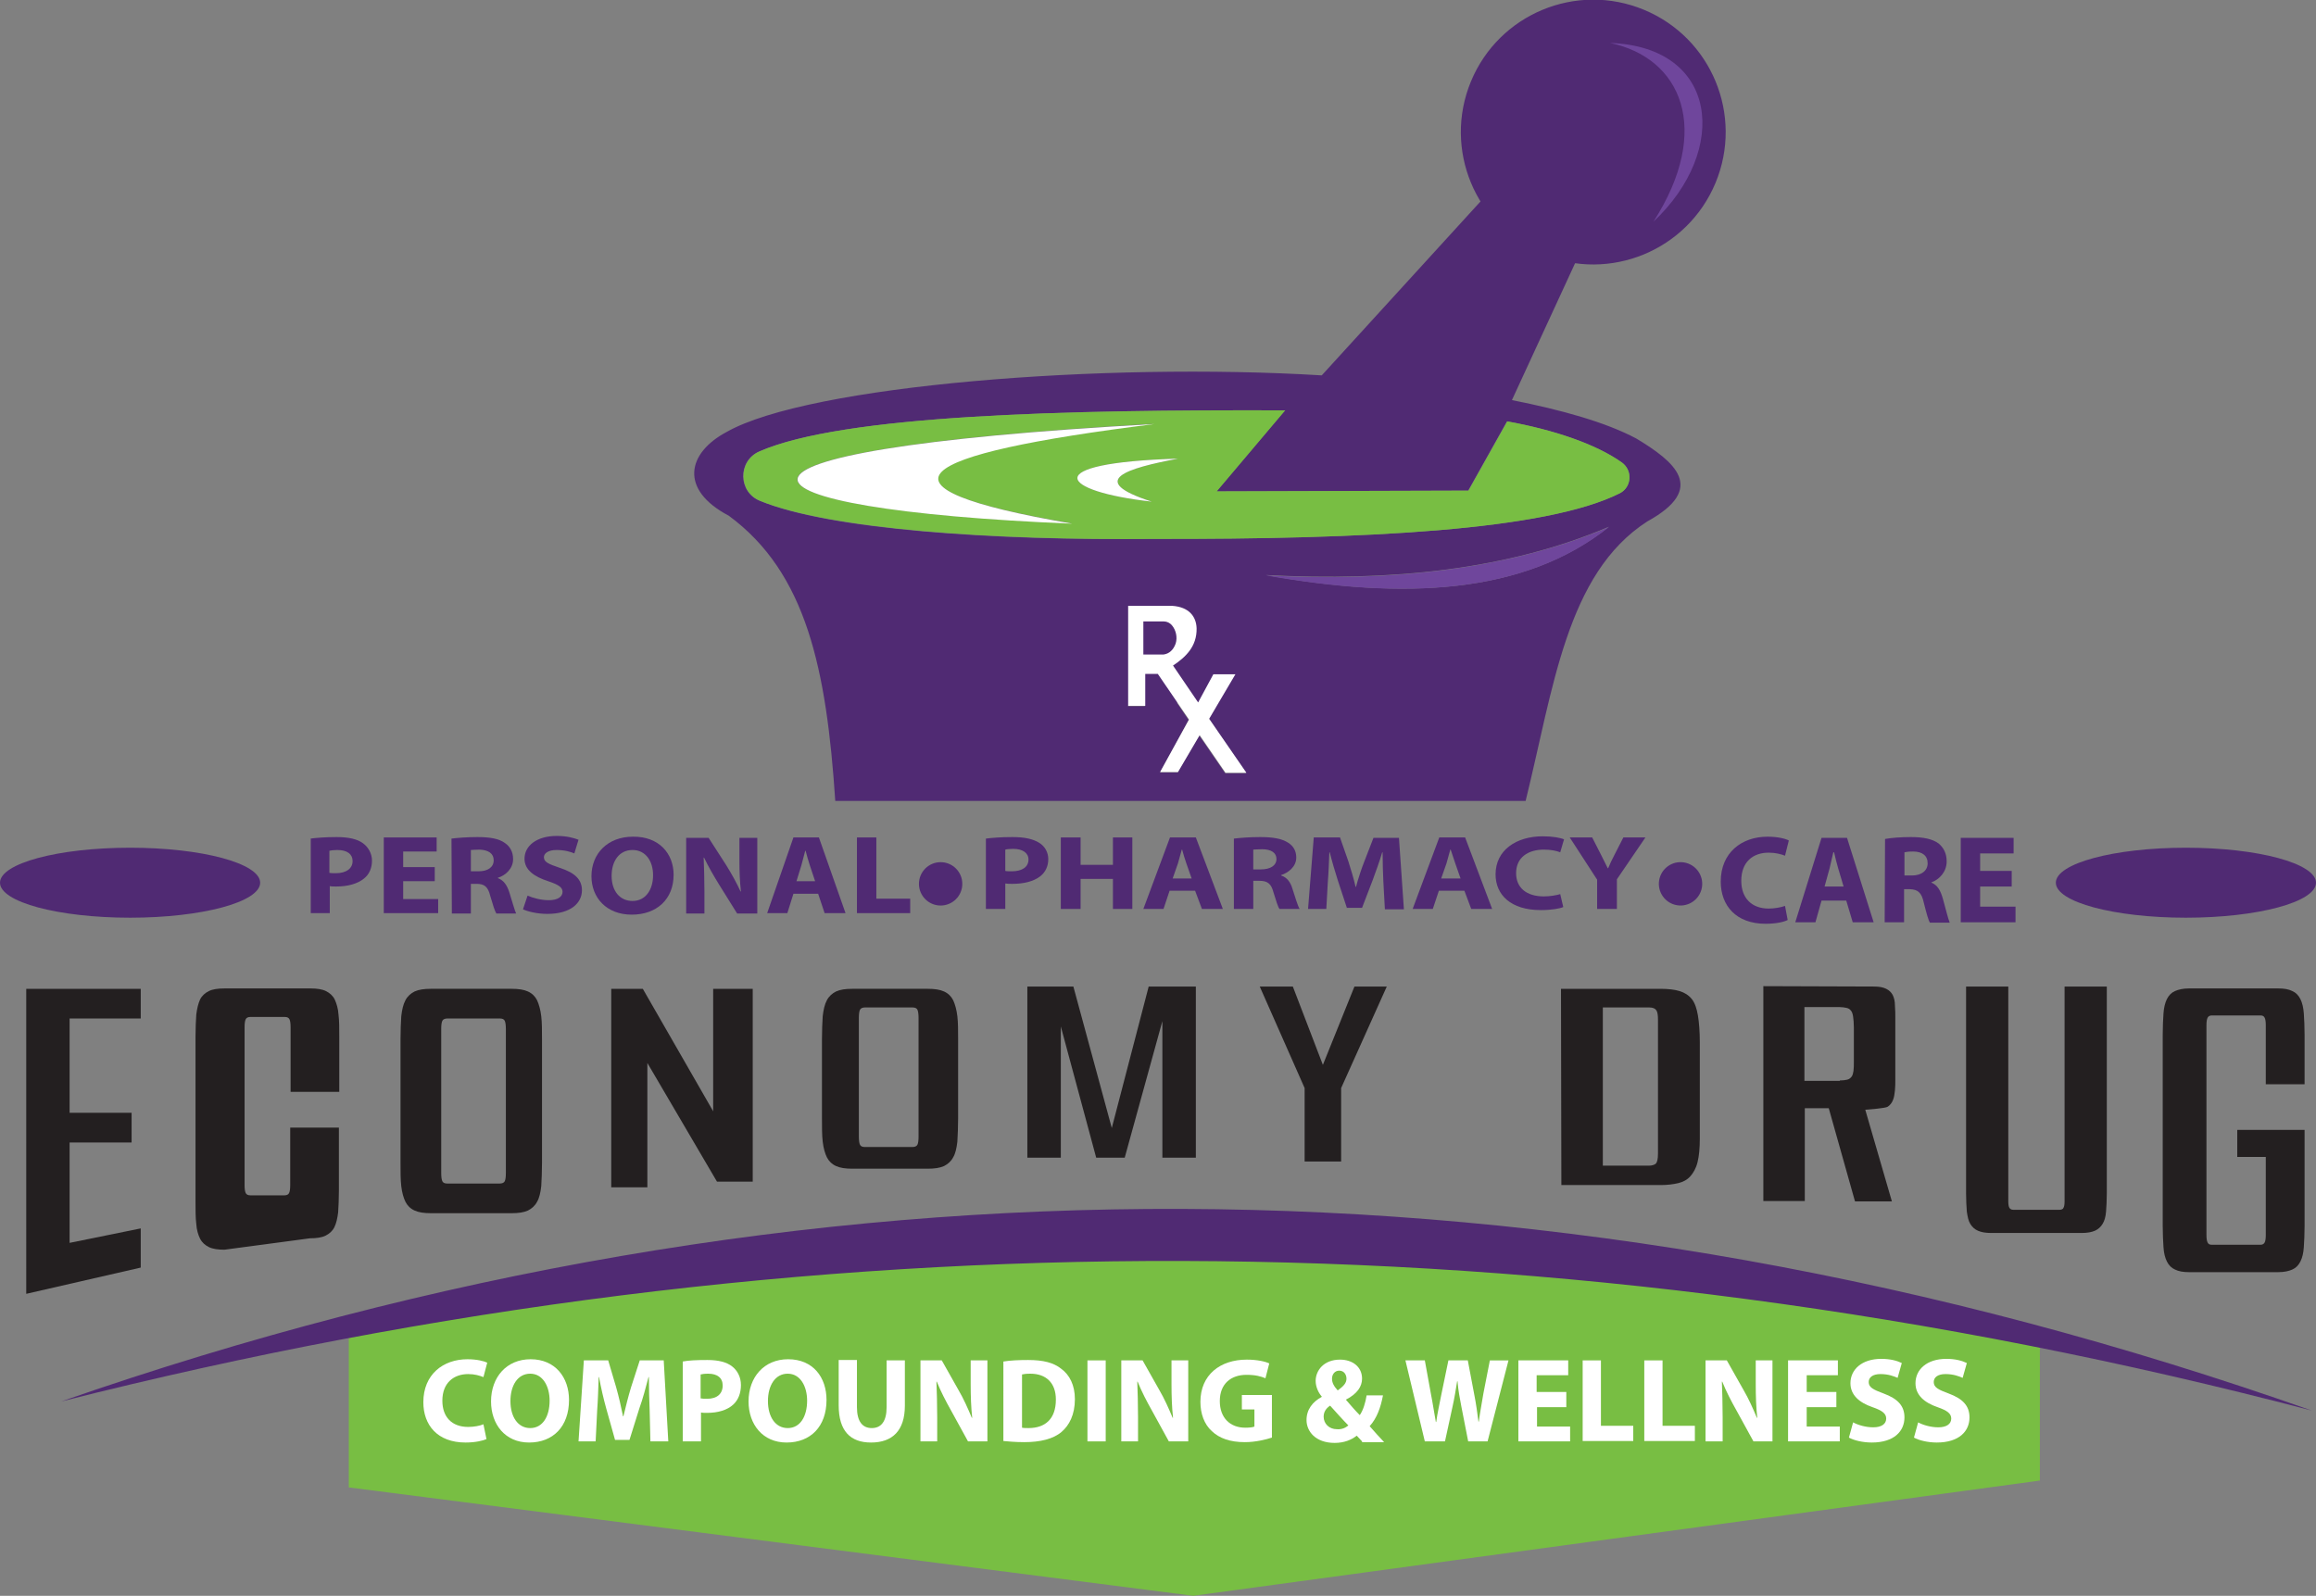 <?xml version="1.0" encoding="utf-8"?>
<!-- Generator: Adobe Illustrator 28.0.0, SVG Export Plug-In . SVG Version: 6.00 Build 0)  -->
<svg version="1.1" id="Layer_1" xmlns="http://www.w3.org/2000/svg" xmlns:xlink="http://www.w3.org/1999/xlink" x="0px" y="0px"
	 viewBox="0 0 608.9 419.6" style="enable-background:new 0 0 608.9 419.6;" xml:space="preserve">
<rect x="0" y="0" width="608.9" height="419.6" fill="#808080" stroke="none"/>
<style type="text/css">
	.st0{fill:#502A73;}
	.st1{fill:#78BE43;}
	.st2{fill:#FFFFFF;}
	.st3{fill:#6F469C;}
	.st4{fill:#231F20;}
</style>
<g id="Layer_3">
	<polygon class="st0" points="288.4,148.3 293.1,182.9 323.5,186.4 333,162 	"/>
	<polygon class="st1" points="91.7,348.8 91.7,391.1 313.7,419.6 536.3,389.3 536.3,351.2 429.2,332.1 312.5,324.4 169,333.9 	"/>
	<path class="st0" d="M16.1,368.5c195.9-68.2,393.1-67.6,591.7,2.4C409.2,318.8,212,318.9,16.1,368.5L16.1,368.5z"/>
	<path class="st0" d="M438.7,13.7C422,8.1,407,9,394,18.4c-8.3,8.7-9.4,19.8-3.6,33.3l-42.9,47c-57.2-3.5-134.9,2.6-156.5,14.9
		c-10.3,5.5-12.5,15.1,0.6,22c20.4,15,25.7,40.3,28,75h181.5c7.3-29.5,10.7-59.8,32-73.5c15.8-8.7,7.2-15.7-2.9-21.8
		c-8.1-4.3-19.6-7.5-32.7-10.1l17.3-37.5c13-0.6,20.8-4.2,28.6-13.7C451.8,37,455.3,23.6,438.7,13.7z M314.5,165.2
		c-0.4,4.7-2.9,7.6-6.2,9.8l6.6,9.7l4-7.4h5.8l-6.9,11.7l9.8,14.3h-5.5l-6.8-9.9l-5.7,9.7H305l7.5-13.8l-8.2-12H301v8.4h-4.5
		 M332.8,151.2c32.9,1.7,63.5-1.3,90.2-12.7C400.6,156.4,368.9,157.7,332.8,151.2z M426.4,121.6c2.9,2.1,2.6,6.5-0.6,8.1
		c-19.5,9.8-66.8,12.1-122.4,12c-42.4,0.5-85.5-2.5-103.6-10c-5.8-2.3-5.9-10.5-0.2-13c22-9.6,80.5-11,138.2-10.8l-18,21.3l66.2-0.2
		l10.2-18.2C408.4,113,419.5,116.7,426.4,121.6z M434.5,58.3c15.8-20.9,7.3-37.1-11.5-40.5C451.9,18.8,454.8,42.1,434.5,58.3z"/>
	<path class="st1" d="M426.4,121.6c-6.9-4.9-18-8.6-30.1-10.8L386.1,129l-66.2,0.2l18-21.3c-57.8-0.2-116.2,1.2-138.2,10.8
		c-5.7,2.5-5.6,10.7,0.2,13c18.2,7.4,61.2,10.4,103.6,10c55.6,0.1,102.9-2.2,122.4-12C429,128.1,429.3,123.7,426.4,121.6z
		 M303.4,111.4c-64.2,8-77.6,16.7-21.6,26.2C189.4,133.9,174.5,118.6,303.4,111.4z M302.8,131.9c-24.2-2.7-30.2-10.2,6.9-11.3
		C296.4,123.1,285.4,126.3,302.8,131.9z"/>
	<path class="st2" d="M281.9,137.7c-92.4-3.8-107.3-19.1,21.6-26.2C239.3,119.5,225.9,128.1,281.9,137.7z"/>
	<path class="st2" d="M302.8,131.9c-24.2-2.7-30.2-10.2,6.9-11.3C296.4,123.1,285.4,126.3,302.8,131.9z"/>
	<path class="st3" d="M423,138.6c-22.3,17.8-54.1,19.1-90.2,12.7C365.7,153,396.3,149.9,423,138.6z"/>
	<path class="st2" d="M317.9,189l6.9-11.7H319l-4,7.4l-6.6-9.7c3.3-2.2,6.3-5,6.2-9.8c-0.1-3.1-2-5.6-6.4-5.9l-11.6,0v26.3h4.5v-8.4
		h3.3l8.2,12L305,203h4.7l5.7-9.7l6.8,9.9h5.5L317.9,189z M305.9,172.1h-5.3v-8.7l5.4,0c0.8,0,1.6,0.4,2.1,1c1.1,1.3,1.5,3.2,1,4.8
		C308.5,170.9,307.4,171.9,305.9,172.1z"/>
	
		<ellipse transform="matrix(0.383 -0.924 0.924 0.383 226.331 408.37)" class="st0" cx="418.8" cy="34.8" rx="34.8" ry="34.8"/>
	<path class="st3" d="M434.7,58.3c15.6-24.3,7.3-43.1-11.4-47C451.8,12.3,454.7,39.5,434.7,58.3L434.7,58.3z"/>
</g>
<g id="Layer_4">
	<path class="st4" d="M37,333.3l-30.1,6.9V260H37v7.8H18.3v24.8h16.3v7.8H18.3v26.4l18.7-3.8C37,323.1,37,333.3,37,333.3z"/>
	<path class="st4" d="M89.1,296.5V313c0,2.3-0.1,4.2-0.2,5.8c-0.2,1.6-0.5,2.9-1,3.9c-0.5,1-1.3,1.7-2.3,2.2c-1,0.5-2.4,0.7-4.1,0.7
		l-22.5,3c-1.7,0-3.1-0.2-4.1-0.7c-1-0.5-1.8-1.2-2.3-2.2c-0.5-1-0.9-2.3-1-3.9c-0.2-1.6-0.2-3.6-0.2-5.8v-43.4
		c0-2.3,0.1-4.2,0.2-5.8c0.2-1.6,0.5-2.9,1-4c0.5-1,1.3-1.7,2.3-2.2c1-0.5,2.4-0.7,4.1-0.7h22.6c1.7,0,3.1,0.2,4.1,0.7
		c1,0.5,1.8,1.2,2.3,2.2c0.5,1.1,0.9,2.4,1,4c0.2,1.6,0.2,3.5,0.2,5.8v14.5H76.4v-17c0-1-0.1-1.7-0.3-2.1c-0.2-0.4-0.6-0.6-1.2-0.6
		h-9.1c-0.6,0-1,0.2-1.2,0.6c-0.2,0.4-0.3,1.1-0.3,2.1v41.5c0,1,0.1,1.7,0.3,2.1c0.2,0.4,0.6,0.6,1.2,0.6h9c0.6,0,1-0.2,1.2-0.6
		c0.2-0.4,0.3-1.1,0.3-2.1v-15.1H89.1z"/>
	<path class="st4" d="M142.5,305.7c0,2.4-0.1,4.4-0.2,6.2c-0.2,1.7-0.5,3.1-1.1,4.1c-0.5,1-1.4,1.8-2.4,2.3
		c-1.1,0.5-2.5,0.7-4.3,0.7h-21.2c-1.8,0-3.2-0.2-4.3-0.7c-1.1-0.5-1.9-1.3-2.4-2.3c-0.5-1-0.9-2.4-1.1-4.1
		c-0.2-1.7-0.2-3.8-0.2-6.2v-32.4c0-2.4,0.1-4.4,0.2-6.1c0.2-1.7,0.5-3.1,1.1-4.2c0.5-1,1.4-1.8,2.4-2.3c1.1-0.5,2.5-0.7,4.3-0.7
		h21.2c1.8,0,3.2,0.2,4.3,0.7c1.1,0.5,1.9,1.3,2.4,2.3c0.5,1.1,0.9,2.5,1.1,4.2c0.2,1.7,0.2,3.7,0.2,6.1V305.7z M116,308.4
		c0,1,0.1,1.8,0.3,2.2c0.2,0.4,0.6,0.6,1.3,0.6h13.8c0.6,0,1.1-0.2,1.3-0.6c0.2-0.4,0.3-1.1,0.3-2.2v-37.8c0-1-0.1-1.8-0.3-2.2
		c-0.2-0.4-0.6-0.6-1.3-0.6h-13.8c-0.6,0-1.1,0.2-1.3,0.6c-0.2,0.4-0.3,1.1-0.3,2.2V308.4z"/>
	<path class="st4" d="M197.9,260v50.7h-9.4l-18.3-31.2v32.7h-9.5V260h8.3l18.5,32.2V260H197.9z"/>
	<path class="st4" d="M251.9,294c0,2.4-0.1,4.4-0.2,6.2c-0.2,1.7-0.5,3.1-1.1,4.1c-0.5,1-1.4,1.8-2.4,2.3c-1.1,0.5-2.5,0.7-4.3,0.7
		h-19.8c-1.8,0-3.2-0.2-4.3-0.7c-1.1-0.5-1.9-1.3-2.4-2.3c-0.5-1-0.9-2.4-1.1-4.1c-0.2-1.7-0.2-3.8-0.2-6.2v-20.7
		c0-2.4,0.1-4.4,0.2-6.1c0.2-1.7,0.5-3.1,1.1-4.2c0.5-1,1.4-1.8,2.4-2.3c1.1-0.5,2.5-0.7,4.3-0.7h19.8c1.8,0,3.2,0.2,4.3,0.7
		c1.1,0.5,1.9,1.3,2.4,2.3c0.5,1.1,0.9,2.5,1.1,4.2c0.2,1.7,0.2,3.7,0.2,6.1V294z M225.8,298.8c0,1,0.1,1.8,0.3,2.2
		c0.2,0.4,0.6,0.6,1.3,0.6h12.5c0.6,0,1.1-0.2,1.3-0.6c0.2-0.4,0.3-1.1,0.3-2.2v-31.1c0-1-0.1-1.8-0.3-2.2c-0.2-0.4-0.6-0.6-1.3-0.6
		h-12.5c-0.6,0-1.1,0.2-1.3,0.6c-0.2,0.4-0.3,1.1-0.3,2.2V298.8z"/>
	<path class="st4" d="M314.4,259.4v45h-8.8v-35.9l-9.9,35.9h-7.5l-9.3-34.5v34.5h-8.8v-45h12.1l10.1,37.2l9.7-37.2H314.4
		L314.4,259.4z"/>
	<path class="st4" d="M331.2,259.4h8.7l7.9,20.6l8.3-20.6h8.5l-12,26.7v19.3H343v-19.3L331.2,259.4z"/>
	<path class="st4" d="M410.4,260h26.1c2.1,0,3.8,0.2,5.1,0.6c1.3,0.4,2.4,1.1,3.2,2.1c0.8,1,1.3,2.5,1.6,4.3
		c0.3,1.8,0.5,4.2,0.5,7.1v25.3c0,2.5-0.2,4.6-0.6,6.2c-0.4,1.6-1.1,2.8-1.9,3.7c-0.8,0.9-1.9,1.5-3.2,1.8c-1.3,0.3-2.8,0.5-4.6,0.5
		h-26.1L410.4,260L410.4,260z M421.3,306.5h12.2c0.8,0,1.4-0.2,1.8-0.5c0.4-0.4,0.6-1.2,0.6-2.7v-35.2c0-1.1-0.1-1.9-0.4-2.4
		c-0.3-0.5-0.9-0.8-1.9-0.8h-12.2V306.5z"/>
	<path class="st4" d="M492.7,259.4c1.4,0,2.4,0.2,3.2,0.6c0.8,0.4,1.3,0.9,1.7,1.6c0.4,0.8,0.6,1.7,0.6,2.8c0.1,1.1,0.1,2.3,0.1,3.7
		v15.6c0,1.1,0,2.1-0.1,3c-0.1,0.9-0.2,1.8-0.5,2.5c-0.3,0.8-0.8,1.4-1.4,1.8c-0.6,0.4-4.7,0.7-5.9,0.8l7,24.1h-9.7l-6.9-24.5h-6.3
		v24.4h-10.9v-56.5L492.7,259.4L492.7,259.4z M483.7,284.1c0.8,0,1.4-0.1,1.9-0.2c0.5-0.1,0.9-0.4,1.2-0.8c0.3-0.4,0.4-0.9,0.5-1.5
		c0.1-0.7,0.1-1.5,0.1-2.6v-8.8c0-1.2-0.1-2.2-0.2-2.9c-0.1-0.7-0.3-1.3-0.6-1.6c-0.3-0.4-0.7-0.6-1.2-0.7c-0.5-0.1-1.1-0.2-1.8-0.2
		h-9.2v19.4H483.7L483.7,284.1z"/>
	<path class="st4" d="M553.9,259.4v54.4c0,1.9-0.1,3.5-0.2,4.8c-0.1,1.3-0.4,2.4-0.9,3.2c-0.5,0.8-1.1,1.4-2,1.8
		c-0.9,0.4-2.1,0.6-3.5,0.6h-23.8c-1.5,0-2.6-0.2-3.5-0.6c-0.9-0.4-1.5-1-2-1.8c-0.5-0.8-0.7-1.9-0.9-3.2c-0.1-1.3-0.2-3-0.2-4.8
		v-54.4H528v56.5c0,0.8,0.1,1.4,0.3,1.7c0.2,0.3,0.5,0.5,1,0.5h12.2c0.5,0,0.9-0.2,1-0.5c0.2-0.3,0.3-0.9,0.3-1.7v-56.5H553.9
		L553.9,259.4z"/>
	<path class="st4" d="M588.2,297.1h17.7v25.2c0,2.2-0.1,4.1-0.2,5.6c-0.1,1.6-0.4,2.8-0.9,3.8c-0.5,1-1.2,1.7-2.1,2.1
		c-0.9,0.4-2.1,0.7-3.7,0.7h-23.5c-1.5,0-2.7-0.2-3.7-0.7c-0.9-0.4-1.6-1.1-2.1-2.1c-0.5-1-0.8-2.2-0.9-3.8
		c-0.1-1.6-0.2-3.4-0.2-5.6v-50.2c0-2.2,0.1-4,0.2-5.6c0.1-1.5,0.4-2.8,0.9-3.8c0.5-1,1.2-1.7,2.1-2.1c0.9-0.4,2.1-0.7,3.7-0.7H599
		c1.5,0,2.7,0.2,3.7,0.7c0.9,0.4,1.6,1.1,2.1,2.1c0.5,1,0.8,2.3,0.9,3.8c0.1,1.5,0.2,3.4,0.2,5.6v13h-10.2v-15.5c0-1-0.1-1.6-0.3-2
		c-0.2-0.4-0.5-0.6-1.1-0.6h-12.8c-0.5,0-0.9,0.2-1.1,0.6c-0.2,0.4-0.3,1-0.3,2v55.1c0,1,0.1,1.6,0.3,2c0.2,0.4,0.5,0.6,1.1,0.6
		h12.8c0.5,0,0.9-0.2,1.1-0.6c0.2-0.4,0.3-1,0.3-2v-20.5h-7.5V297.1L588.2,297.1z"/>
	<path class="st0" d="M81.6,220.5c1.6-0.2,3.8-0.4,6.9-0.4c3.1,0,5.4,0.5,6.9,1.6c1.4,1,2.4,2.7,2.4,4.6c0,1.9-0.7,3.6-2.1,4.7
		c-1.7,1.4-4.3,2.1-7.3,2.1c-0.7,0-1.3,0-1.7-0.1v7.1h-5V220.5L81.6,220.5z M86.6,229.5c0.4,0.1,1,0.1,1.7,0.1
		c2.7,0,4.4-1.2,4.4-3.2c0-1.8-1.4-2.9-4-2.9c-1,0-1.7,0.1-2.1,0.2V229.5z"/>
	<path class="st0" d="M114.3,231.7H106v4.7h9.2v3.7h-14.3v-19.9h13.9v3.7H106v4.1h8.3V231.7L114.3,231.7z"/>
	<path class="st0" d="M118.7,220.5c1.6-0.2,4.1-0.4,6.8-0.4c3.3,0,5.7,0.4,7.3,1.6c1.3,0.9,2.1,2.3,2.1,4.2c0,2.5-2,4.3-4,4.9v0.1
		c1.6,0.6,2.4,1.9,3,3.7c0.7,2.2,1.4,4.8,1.8,5.6h-5.2c-0.4-0.6-0.9-2.2-1.6-4.6c-0.6-2.5-1.6-3.2-3.6-3.2h-1.5v7.8h-5L118.7,220.5
		L118.7,220.5z M123.8,229.1h2c2.5,0,4-1.1,4-2.9c0-1.8-1.4-2.7-3.7-2.8c-1.2,0-1.9,0.1-2.3,0.1V229.1L123.8,229.1z"/>
	<path class="st0" d="M138.7,235.5c1.4,0.6,3.5,1.2,5.6,1.2c2.3,0,3.6-0.9,3.6-2.2c0-1.2-1.1-1.9-3.8-2.8c-3.7-1.2-6.2-3-6.2-5.9
		c0-3.4,3.2-6,8.5-6c2.5,0,4.4,0.5,5.7,1l-1.1,3.6c-0.9-0.4-2.5-0.9-4.7-0.9s-3.3,0.9-3.3,1.9c0,1.3,1.3,1.8,4.2,2.8
		c4,1.3,5.8,3.1,5.8,5.9c0,3.3-2.9,6.2-9.1,6.2c-2.6,0-5.1-0.6-6.4-1.2L138.7,235.5z"/>
	<path class="st0" d="M177.1,230c0,6.5-4.5,10.5-11,10.5c-6.7,0-10.6-4.5-10.6-10.1c0-6,4.3-10.4,10.9-10.4
		C173.3,219.9,177.1,224.5,177.1,230L177.1,230z M160.8,230.3c0,3.9,2.1,6.6,5.5,6.6c3.4,0,5.4-2.9,5.4-6.8c0-3.6-1.9-6.6-5.4-6.6
		C162.8,223.5,160.8,226.4,160.8,230.3z"/>
	<path class="st0" d="M180.4,240.2v-19.9h5.9l4.7,7.3c1.3,2.1,2.7,4.6,3.7,6.8h0.1c-0.3-2.6-0.4-5.3-0.4-8.3v-5.8h4.7v19.9h-5.3
		l-4.8-7.7c-1.3-2.1-2.8-4.7-3.9-7l-0.1,0c0.1,2.6,0.2,5.4,0.2,8.7v6L180.4,240.2L180.4,240.2z"/>
	<path class="st0" d="M208.6,235l-1.6,5.1h-5.3l6.9-19.9h6.7l7,19.9h-5.5l-1.7-5.1H208.6L208.6,235z M214.3,231.7l-1.4-4.2
		c-0.4-1.2-0.8-2.7-1.1-3.8h-0.1c-0.3,1.2-0.7,2.7-1,3.8l-1.3,4.2H214.3L214.3,231.7z"/>
	<path class="st0" d="M225.3,220.2h5.1v16.1h8.9v3.8h-14V220.2z"/>
	<path class="st0" d="M259.2,220.5c1.6-0.2,3.8-0.4,7-0.4c3.2,0,5.4,0.5,7,1.5c1.5,0.9,2.4,2.5,2.4,4.3c0,1.8-0.7,3.4-2.1,4.5
		c-1.8,1.4-4.4,2-7.4,2c-0.7,0-1.3,0-1.8-0.1v6.7h-5.1V220.5L259.2,220.5z M264.3,229c0.4,0.1,1,0.1,1.7,0.1c2.7,0,4.4-1.1,4.4-3.1
		c0-1.7-1.5-2.8-4-2.8c-1,0-1.8,0.1-2.1,0.2V229z"/>
	<path class="st0" d="M284.1,220.2v7.2h8.5v-7.2h5.1V239h-5.1v-7.9h-8.5v7.9h-5.2v-18.8H284.1z"/>
	<path class="st0" d="M307.5,234.2l-1.6,4.8h-5.3l7-18.8h6.8l7.1,18.8h-5.5l-1.8-4.8H307.5L307.5,234.2z M313.3,231l-1.4-4
		c-0.4-1.1-0.8-2.5-1.1-3.6h-0.1c-0.3,1.1-0.7,2.5-1,3.6l-1.4,4H313.3z"/>
	<path class="st0" d="M324.4,220.5c1.7-0.2,4.1-0.4,6.9-0.4c3.4,0,5.7,0.4,7.4,1.5c1.4,0.9,2.1,2.2,2.1,3.9c0,2.4-2.1,4-4,4.6v0.1
		c1.6,0.5,2.5,1.8,3,3.5c0.7,2.1,1.4,4.6,1.9,5.3h-5.3c-0.4-0.5-0.9-2.1-1.6-4.4c-0.6-2.3-1.6-3-3.7-3h-1.6v7.4h-5.1V220.5
		L324.4,220.5z M329.5,228.6h2c2.6,0,4.1-1.1,4.1-2.7c0-1.7-1.4-2.6-3.8-2.6c-1.3,0-2,0.1-2.3,0.1V228.6z"/>
	<path class="st0" d="M363.7,231.8c-0.1-2.3-0.2-5-0.2-7.7h-0.1c-0.7,2.4-1.7,5.1-2.5,7.3l-2.8,7.3h-4l-2.4-7.3
		c-0.7-2.2-1.5-4.9-2.1-7.3h-0.1c-0.1,2.5-0.2,5.4-0.4,7.8l-0.4,7.1h-4.8l1.5-18.8h6.9l2.2,6.3c0.7,2.2,1.4,4.5,1.9,6.7h0.1
		c0.6-2.2,1.4-4.7,2.2-6.7l2.4-6.2h6.7l1.3,18.8h-5L363.7,231.8L363.7,231.8z"/>
	<path class="st0" d="M378.3,234.2l-1.6,4.8h-5.3l7-18.8h6.8l7.1,18.8h-5.5l-1.8-4.8H378.3z M384,231l-1.4-4
		c-0.4-1.1-0.8-2.5-1.2-3.6h-0.1c-0.3,1.1-0.7,2.5-1,3.6l-1.4,4H384z"/>
	<path class="st0" d="M411,238.5c-0.9,0.4-3.1,0.8-5.9,0.8c-7.9,0-11.9-4-11.9-9.4c0-6.4,5.5-10,12.4-10c2.7,0,4.7,0.4,5.6,0.8
		l-1,3.4c-1-0.4-2.5-0.7-4.3-0.7c-4.1,0-7.3,2-7.3,6.2c0,3.8,2.7,6.1,7.3,6.1c1.6,0,3.3-0.3,4.3-0.6L411,238.5L411,238.5z"/>
	<path class="st0" d="M419.9,239v-7.7l-7.2-11.1h5.9l2.3,4.5c0.7,1.4,1.2,2.4,1.8,3.6h0.1c0.5-1.2,1-2.3,1.7-3.6l2.3-4.5h5.8
		l-7.5,11v7.8L419.9,239L419.9,239z"/>
	<path class="st0" d="M470,241.9c-0.9,0.5-3,1-5.8,1c-7.8,0-11.8-4.8-11.8-11.1c0-7.6,5.5-11.8,12.3-11.8c2.6,0,4.7,0.5,5.6,1l-1,4
		c-1-0.4-2.5-0.8-4.3-0.8c-4.1,0-7.2,2.4-7.2,7.4c0,4.5,2.7,7.3,7.2,7.3c1.5,0,3.2-0.3,4.3-0.7L470,241.9L470,241.9z"/>
	<path class="st0" d="M478.9,236.8l-1.6,5.7H472l6.9-22.2h6.7l7,22.2h-5.5l-1.7-5.7H478.9z M484.7,233.1l-1.4-4.7
		c-0.4-1.3-0.8-3-1.1-4.3H482c-0.3,1.3-0.7,3-1,4.3l-1.3,4.7H484.7z"/>
	<path class="st0" d="M495.6,220.6c1.6-0.3,4.1-0.5,6.8-0.5c3.3,0,5.7,0.5,7.3,1.7c1.3,1.1,2.1,2.6,2.1,4.7c0,2.8-2,4.8-4,5.5v0.1
		c1.6,0.6,2.4,2.1,3,4.2c0.7,2.5,1.4,5.4,1.8,6.3h-5.2c-0.4-0.6-0.9-2.4-1.6-5.2c-0.6-2.8-1.6-3.5-3.7-3.6h-1.5v8.7h-5.1
		L495.6,220.6L495.6,220.6z M500.7,230.2h2c2.5,0,4.1-1.3,4.1-3.2c0-2-1.4-3.1-3.8-3.1c-1.2,0-1.9,0.1-2.3,0.2V230.2z"/>
	<path class="st0" d="M528.9,233.1h-8.3v5.3h9.3v4.1h-14.4v-22.2h13.9v4.1h-8.8v4.6h8.3L528.9,233.1L528.9,233.1z"/>
	<ellipse class="st0" cx="34.2" cy="232.1" rx="34.2" ry="9.2"/>
	<ellipse class="st0" cx="574.7" cy="232.1" rx="34.2" ry="9.2"/>
	<circle class="st0" cx="247.3" cy="232.4" r="5.7"/>
	<ellipse transform="matrix(0.16 -0.987 0.987 0.16 141.731 631.465)" class="st0" cx="442" cy="232.4" rx="5.7" ry="5.7"/>
	<g>
		<path class="st2" d="M127.9,378.4c-0.9,0.4-2.9,0.9-5.5,0.9c-7.4,0-11.1-4.6-11.1-10.6c0-7.3,5.2-11.3,11.6-11.3
			c2.5,0,4.4,0.5,5.2,0.9l-1,3.8c-1-0.4-2.3-0.8-4-0.8c-3.8,0-6.8,2.3-6.8,7c0,4.3,2.5,6.9,6.8,6.9c1.5,0,3.1-0.3,4-0.7L127.9,378.4
			z"/>
		<path class="st2" d="M149.6,368.1c0,7-4.2,11.2-10.5,11.2c-6.3,0-10-4.8-10-10.8c0-6.4,4.1-11.1,10.4-11.1
			C146,357.4,149.6,362.2,149.6,368.1z M134.2,368.4c0,4.2,2,7.1,5.2,7.1c3.3,0,5.1-3.1,5.1-7.2c0-3.8-1.8-7.1-5.1-7.1
			C136.1,361.2,134.2,364.3,134.2,368.4z"/>
		<path class="st2" d="M170.8,370.8c-0.1-2.6-0.2-5.7-0.2-8.7h-0.1c-0.7,2.7-1.5,5.7-2.4,8.2l-2.6,8.3h-3.8l-2.3-8.2
			c-0.7-2.5-1.4-5.5-1.9-8.3h-0.1c-0.1,2.9-0.2,6.2-0.4,8.8l-0.4,8.1h-4.5l1.4-21.3h6.4l2.1,7.1c0.7,2.5,1.3,5.1,1.8,7.6h0.1
			c0.6-2.5,1.3-5.3,2-7.6l2.3-7.1h6.3l1.2,21.3h-4.7L170.8,370.8z"/>
		<path class="st2" d="M179.5,358c1.5-0.3,3.6-0.4,6.5-0.4c3,0,5.1,0.6,6.5,1.7c1.4,1.1,2.3,2.8,2.3,4.9c0,2.1-0.7,3.9-2,5.1
			c-1.6,1.5-4.1,2.2-6.9,2.2c-0.6,0-1.2,0-1.6-0.1v7.6h-4.8L179.5,358L179.5,358z M184.3,367.7c0.4,0.1,0.9,0.1,1.6,0.1
			c2.6,0,4.1-1.3,4.1-3.5c0-2-1.4-3.1-3.8-3.1c-1,0-1.6,0.1-2,0.2V367.7z"/>
		<path class="st2" d="M217.3,368.1c0,7-4.2,11.2-10.5,11.2c-6.3,0-10-4.8-10-10.8c0-6.4,4.1-11.1,10.4-11.1
			C213.8,357.4,217.3,362.2,217.3,368.1z M201.9,368.4c0,4.2,2,7.1,5.2,7.1c3.3,0,5.1-3.1,5.1-7.2c0-3.8-1.8-7.1-5.1-7.1
			C203.8,361.2,201.9,364.3,201.9,368.4z"/>
		<path class="st2" d="M225.3,357.7V370c0,3.7,1.4,5.5,3.9,5.5c2.5,0,3.9-1.8,3.9-5.5v-12.3h4.8v11.9c0,6.6-3.3,9.7-8.9,9.7
			c-5.4,0-8.5-3-8.5-9.8v-11.9H225.3z"/>
		<path class="st2" d="M242,379v-21.3h5.6l4.4,7.8c1.3,2.2,2.5,4.9,3.5,7.3h0.1c-0.3-2.8-0.4-5.7-0.4-8.9v-6.2h4.4V379h-5.1
			l-4.5-8.2c-1.3-2.3-2.7-5-3.7-7.5l-0.1,0c0.1,2.8,0.2,5.8,0.2,9.3v6.4H242z"/>
		<path class="st2" d="M263.8,358c1.8-0.3,4.1-0.4,6.5-0.4c4,0,6.7,0.7,8.7,2.3c2.2,1.6,3.6,4.3,3.6,8c0,4.1-1.5,6.9-3.5,8.6
			c-2.2,1.9-5.7,2.7-9.8,2.7c-2.5,0-4.3-0.2-5.5-0.3V358z M268.7,375.4c0.4,0.1,1.1,0.1,1.7,0.1c4.4,0,7.2-2.4,7.2-7.5
			c0-4.4-2.6-6.8-6.7-6.8c-1.1,0-1.8,0.1-2.2,0.2V375.4z"/>
		<path class="st2" d="M290.7,357.7V379h-4.8v-21.3H290.7z"/>
		<path class="st2" d="M294.8,379v-21.3h5.6l4.4,7.8c1.3,2.2,2.5,4.9,3.5,7.3h0.1c-0.3-2.8-0.4-5.7-0.4-8.9v-6.2h4.4V379h-5.1
			l-4.5-8.2c-1.3-2.3-2.7-5-3.7-7.5l-0.1,0c0.1,2.8,0.2,5.8,0.2,9.3v6.4H294.8z"/>
		<path class="st2" d="M334.4,378c-1.5,0.5-4.3,1.2-7.1,1.2c-3.9,0-6.7-1-8.7-2.9c-2-1.8-3-4.6-3-7.7c0-7.1,5.2-11.1,12.2-11.1
			c2.7,0,4.9,0.5,5.9,1l-1,3.9c-1.2-0.5-2.6-0.9-5-0.9c-4,0-7,2.3-7,6.9c0,4.4,2.7,7,6.7,7c1.1,0,2-0.1,2.4-0.3v-4.5h-3.3v-3.8h7.9
			V378z"/>
		<path class="st2" d="M358.1,379c-0.4-0.5-0.9-0.9-1.4-1.5c-1.4,1.1-3.3,1.9-5.8,1.9c-5.1,0-7.4-3.1-7.4-6c0-2.8,1.6-4.8,4-6.1
			v-0.1c-0.9-1-1.6-2.6-1.6-4.1c0-2.7,2.1-5.6,6.4-5.6c3.3,0,5.8,1.9,5.8,5c0,2.1-1.3,4-4.2,5.5l0,0.1c1.2,1.4,2.5,2.9,3.6,4
			c0.9-1.3,1.5-3.3,1.8-5.2h4.3c-0.6,3.2-1.6,6-3.5,8.1c1.2,1.4,2.4,2.7,3.8,4.2H358.1z M354.5,374.8c-1.3-1.3-3.1-3.3-4.8-5.2
			c-0.9,0.6-1.7,1.5-1.7,2.9c0,1.8,1.4,3.3,3.5,3.3C352.8,375.9,353.8,375.4,354.5,374.8z M350.2,362.5c0,1.1,0.5,2,1.5,3.1
			c1.5-1.1,2.3-1.9,2.3-3.1c0-1-0.6-2.1-1.9-2.1C350.9,360.4,350.2,361.4,350.2,362.5z"/>
		<path class="st2" d="M374.6,379l-5.1-21.3h5.1l1.6,8.8c0.5,2.5,0.9,5.3,1.3,7.4h0.1c0.3-2.3,0.9-4.9,1.4-7.5l1.8-8.7h5.1l1.7,9
			c0.5,2.5,0.8,4.8,1.1,7.1h0.1c0.3-2.4,0.8-4.9,1.2-7.4l1.7-8.7h4.9l-5.5,21.3H386l-1.8-9.2c-0.4-2.1-0.8-4.1-1-6.6h-0.1
			c-0.4,2.4-0.7,4.4-1.2,6.6l-2,9.2H374.6z"/>
		<path class="st2" d="M411.9,370h-7.8v5.1h8.7v3.9h-13.6v-21.3h13.1v3.9h-8.3v4.4h7.8V370z"/>
		<path class="st2" d="M416.1,357.7h4.8v17.2h8.5v4h-13.3V357.7z"/>
		<path class="st2" d="M432.3,357.7h4.8v17.2h8.5v4h-13.3V357.7z"/>
		<path class="st2" d="M448.4,379v-21.3h5.6l4.4,7.8c1.3,2.2,2.5,4.9,3.5,7.3h0.1c-0.3-2.8-0.4-5.7-0.4-8.9v-6.2h4.4V379H461
			l-4.5-8.2c-1.3-2.3-2.7-5-3.7-7.5l-0.1,0c0.1,2.8,0.2,5.8,0.2,9.3v6.4H448.4z"/>
		<path class="st2" d="M482.9,370H475v5.1h8.7v3.9h-13.6v-21.3h13.1v3.9H475v4.4h7.8V370z"/>
		<path class="st2" d="M487.2,374c1.3,0.7,3.3,1.3,5.3,1.3c2.2,0,3.4-0.9,3.4-2.3c0-1.3-1-2.1-3.6-3c-3.5-1.2-5.8-3.2-5.8-6.3
			c0-3.6,3-6.4,8.1-6.4c2.4,0,4.2,0.5,5.4,1.1l-1.1,3.9c-0.9-0.4-2.4-1-4.5-1c-2.1,0-3.1,0.9-3.1,2.1c0,1.4,1.2,2,3.9,3
			c3.8,1.4,5.5,3.3,5.5,6.3c0,3.6-2.7,6.6-8.6,6.6c-2.4,0-4.8-0.6-6-1.3L487.2,374z"/>
		<path class="st2" d="M504.3,374c1.3,0.7,3.3,1.3,5.3,1.3c2.2,0,3.4-0.9,3.4-2.3c0-1.3-1-2.1-3.6-3c-3.5-1.2-5.8-3.2-5.8-6.3
			c0-3.6,3-6.4,8.1-6.4c2.4,0,4.2,0.5,5.4,1.1l-1.1,3.9c-0.9-0.4-2.4-1-4.5-1c-2.1,0-3.1,0.9-3.1,2.1c0,1.4,1.2,2,3.9,3
			c3.8,1.4,5.5,3.3,5.5,6.3c0,3.6-2.7,6.6-8.6,6.6c-2.4,0-4.8-0.6-6-1.3L504.3,374z"/>
	</g>
</g>
</svg>
